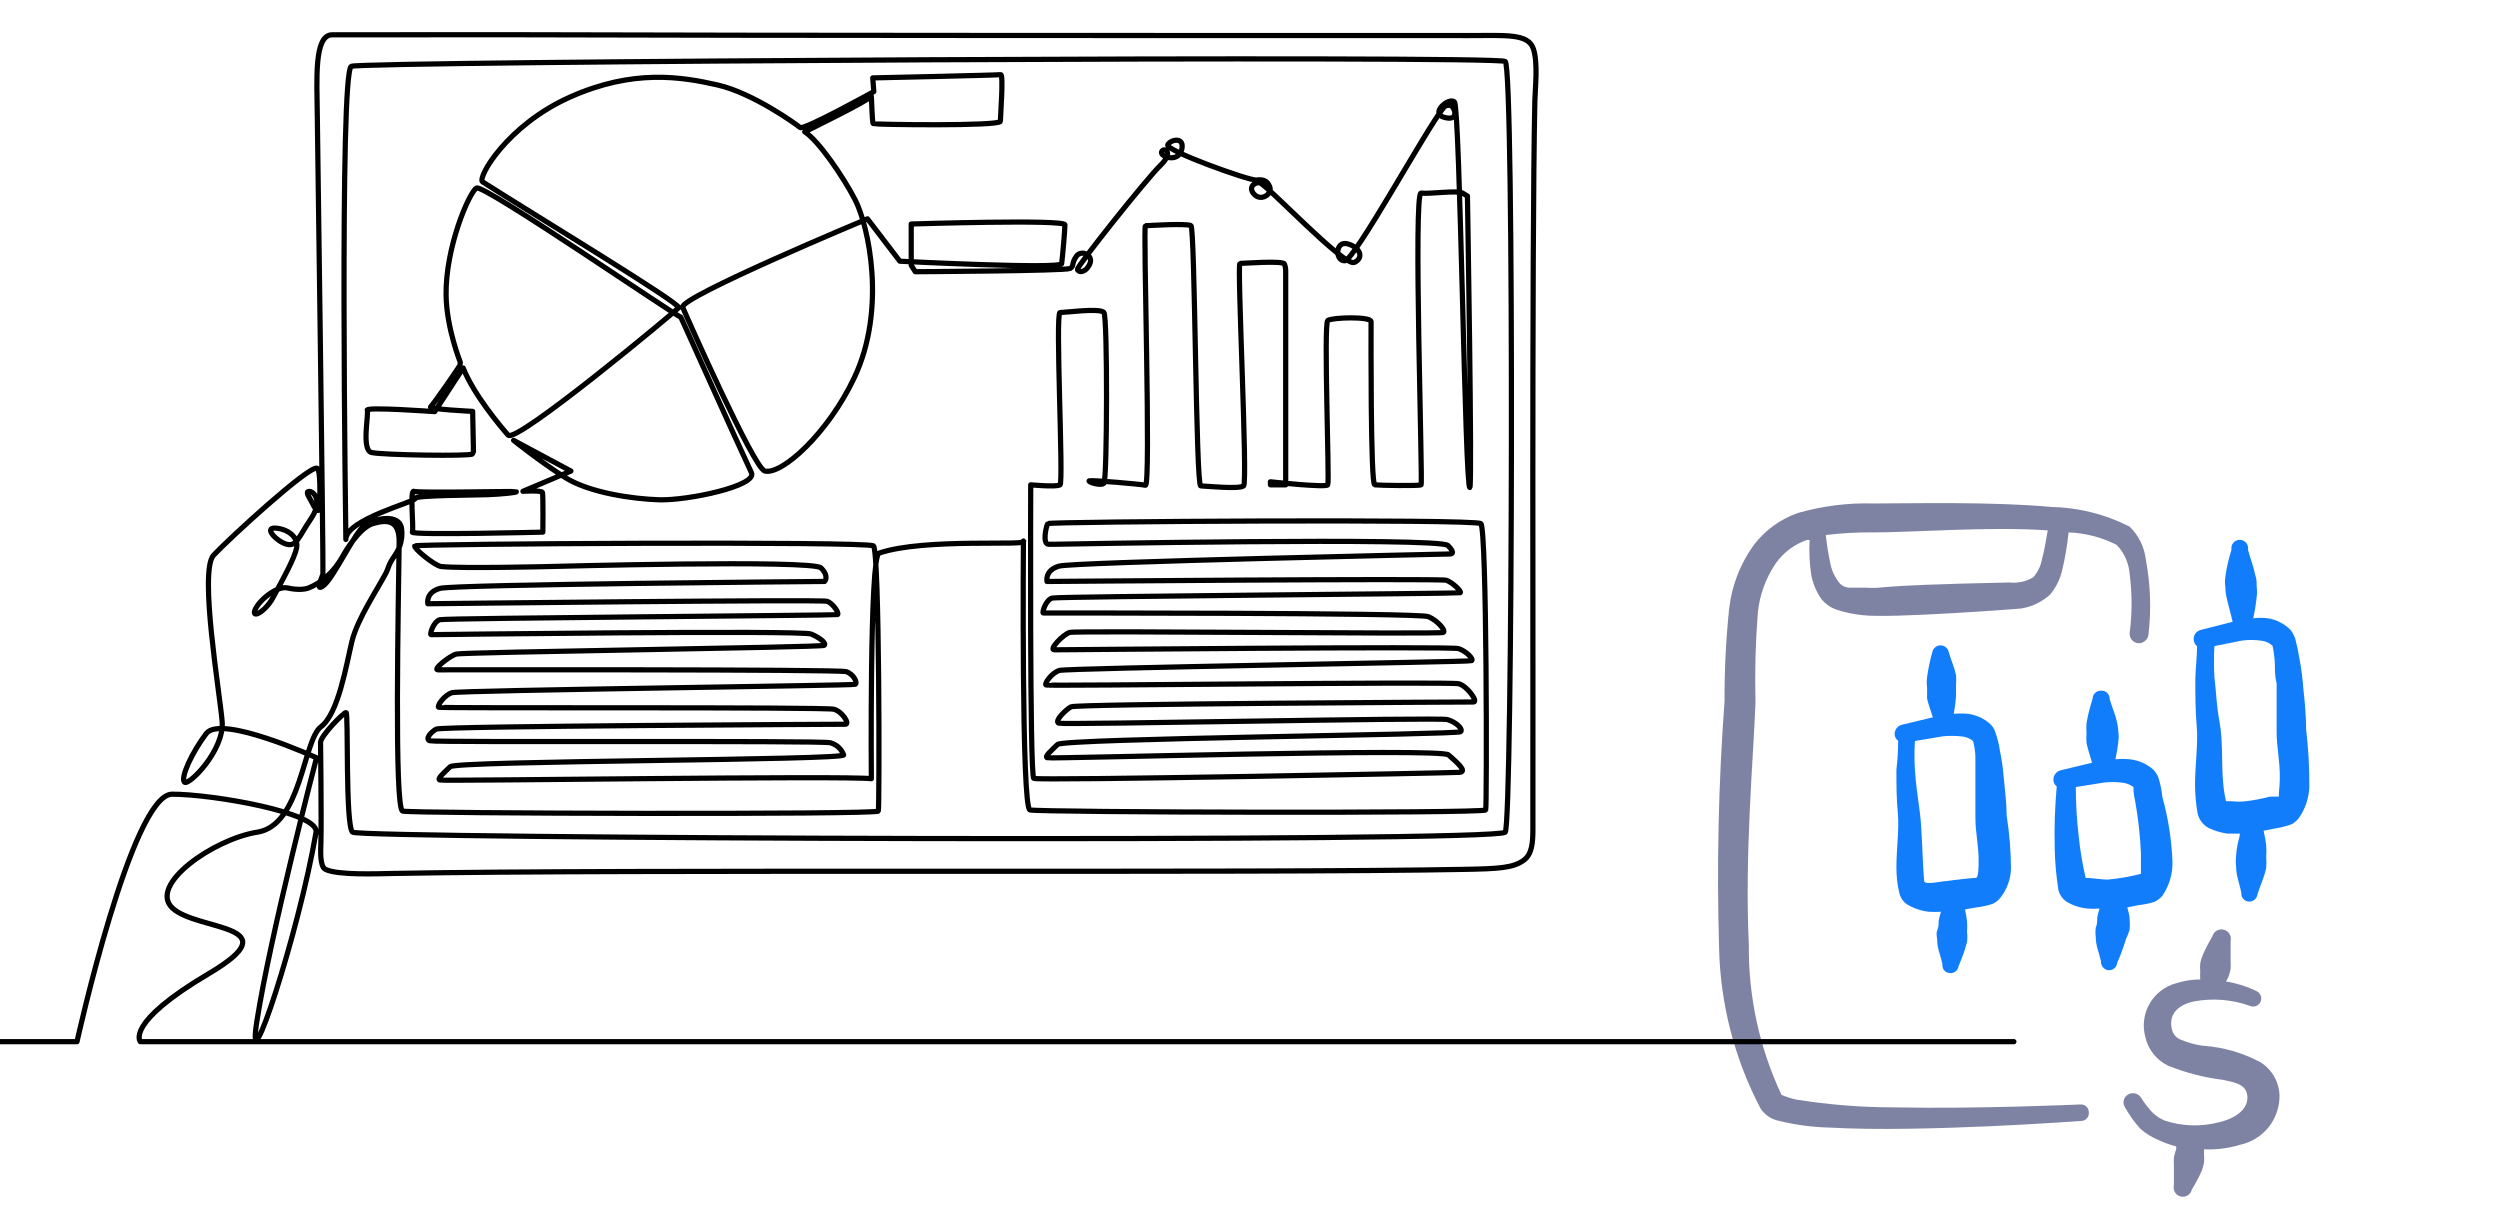 <svg width="288" height="140" viewBox="0 0 288 140" fill="none" xmlns="http://www.w3.org/2000/svg">
<g clip-path="url(#clip0_1962_47269)">
<g clip-path="url(#clip1_1962_47269)">
<path d="M260.401 122.367C258.34 121.265 256.066 120.617 253.734 120.467C252.898 120.348 252.08 120.124 251.301 119.8C251.048 119.716 250.819 119.572 250.633 119.38C250.448 119.189 250.311 118.956 250.234 118.7C249.701 116.767 251.034 115.734 252.734 115.367C254.885 114.963 257.105 115.136 259.167 115.867C259.389 115.971 259.642 115.983 259.872 115.902C260.103 115.821 260.293 115.653 260.401 115.434C260.456 115.32 260.488 115.197 260.495 115.071C260.501 114.945 260.482 114.819 260.438 114.701C260.395 114.582 260.327 114.474 260.241 114.382C260.154 114.29 260.05 114.217 259.934 114.167C258.829 113.627 257.649 113.257 256.434 113.067C256.536 112.908 256.625 112.74 256.701 112.567C256.82 112.266 256.91 111.953 256.967 111.634C256.984 111.312 256.984 110.989 256.967 110.667V108.4C257.002 108.262 257.009 108.119 256.987 107.978C256.965 107.838 256.916 107.703 256.841 107.582C256.767 107.461 256.669 107.356 256.553 107.273C256.437 107.19 256.306 107.132 256.167 107.1C256.032 107.065 255.89 107.057 255.751 107.077C255.613 107.096 255.479 107.143 255.358 107.214C255.238 107.285 255.132 107.38 255.048 107.492C254.964 107.604 254.902 107.731 254.867 107.867C254.455 108.554 254.087 109.266 253.767 110C253.637 110.312 253.537 110.636 253.467 110.967C253.436 111.289 253.436 111.612 253.467 111.934C253.449 112.233 253.449 112.534 253.467 112.834C252.528 112.837 251.595 112.983 250.701 113.267C250.061 113.437 249.462 113.732 248.936 114.134C248.411 114.536 247.97 115.038 247.639 115.611C247.307 116.184 247.092 116.816 247.006 117.472C246.919 118.128 246.963 118.795 247.134 119.434C247.29 120.153 247.608 120.827 248.065 121.405C248.521 121.983 249.103 122.449 249.767 122.767C251.797 123.589 253.927 124.138 256.101 124.4C257.467 124.7 258.834 124.9 258.901 126.367C258.967 127.834 257.467 128.867 255.567 129.3C253.534 129.82 251.396 129.75 249.401 129.1C248.839 128.871 248.329 128.531 247.901 128.1C247.431 127.582 247.008 127.025 246.634 126.434C246.477 126.193 246.232 126.024 245.952 125.962C245.672 125.899 245.378 125.949 245.134 126.1C245.013 126.172 244.907 126.267 244.824 126.381C244.741 126.495 244.682 126.624 244.651 126.762C244.619 126.899 244.617 127.041 244.642 127.18C244.668 127.318 244.722 127.45 244.801 127.567C245.294 128.454 245.886 129.281 246.567 130.034C247.189 130.583 247.899 131.022 248.667 131.334C249.32 131.643 250.001 131.889 250.701 132.067V132.367C250.592 132.672 250.503 132.984 250.434 133.3C250.417 133.611 250.417 133.923 250.434 134.234V136.534C250.399 136.669 250.391 136.811 250.41 136.949C250.43 137.088 250.477 137.222 250.548 137.343C250.619 137.463 250.713 137.569 250.825 137.653C250.937 137.737 251.065 137.799 251.201 137.834C251.339 137.868 251.482 137.875 251.623 137.853C251.763 137.832 251.898 137.782 252.019 137.708C252.14 137.633 252.245 137.535 252.328 137.419C252.411 137.304 252.469 137.172 252.501 137.034C252.925 136.348 253.303 135.636 253.634 134.9C253.743 134.595 253.832 134.283 253.901 133.967C253.933 133.635 253.933 133.3 253.901 132.967C253.917 132.778 253.917 132.589 253.901 132.4C255.321 132.466 256.742 132.286 258.101 131.867C259.388 131.584 260.538 130.865 261.358 129.833C262.177 128.801 262.616 127.518 262.601 126.2C262.576 125.43 262.363 124.677 261.979 124.009C261.596 123.34 261.054 122.777 260.401 122.367Z" fill="#7E83A3"/>
<path d="M239.634 127.233C239.634 127.233 228.067 127.767 218.1 127.567C214.349 127.563 210.604 127.262 206.9 126.667C206.33 126.539 205.772 126.36 205.234 126.133C202.69 120.724 201.402 114.81 201.467 108.833C200.967 98.467 202 87.233 202.234 80.9C202.144 77.464 202.233 74.026 202.5 70.6C202.7 68.557 203.411 66.597 204.567 64.9C205.454 63.645 206.714 62.7 208.167 62.2H208.467C208.39 63.57 208.457 64.944 208.667 66.3C208.867 67.297 209.276 68.24 209.867 69.067C210.294 69.576 210.845 69.966 211.467 70.2C212.481 70.545 213.533 70.769 214.6 70.867C217.734 71.267 232.634 70.133 232.834 70.1C234.077 69.903 235.235 69.346 236.167 68.5C236.823 67.717 237.291 66.793 237.534 65.8C237.893 64.331 238.149 62.838 238.3 61.333C240.227 61.406 242.114 61.895 243.834 62.767C244.706 63.67 245.236 64.848 245.334 66.1C245.63 68.368 245.63 70.665 245.334 72.933C245.314 73.215 245.404 73.493 245.584 73.71C245.764 73.927 246.02 74.067 246.3 74.1C246.585 74.12 246.867 74.031 247.09 73.852C247.312 73.673 247.459 73.416 247.5 73.133C247.843 70.246 247.742 67.323 247.2 64.467C247.035 63.023 246.376 61.68 245.334 60.667C242.542 59.245 239.466 58.47 236.334 58.4C229.334 57.767 220.4 58 215.834 58C212.883 57.913 209.937 58.284 207.1 59.1C205.069 59.813 203.294 61.112 202 62.833C200.462 64.977 199.499 67.479 199.2 70.1C198.83 73.654 198.652 77.226 198.667 80.8C197.972 90.194 197.76 99.618 198.034 109.033C198.152 115.556 199.796 121.96 202.834 127.733C203.305 128.424 204.019 128.911 204.834 129.1C206.809 129.589 208.832 129.858 210.867 129.9C221.334 130.5 239.767 129.133 239.767 129.133C239.891 129.13 240.013 129.1 240.126 129.047C240.238 128.993 240.338 128.917 240.419 128.823C240.501 128.729 240.562 128.619 240.599 128.501C240.636 128.382 240.647 128.257 240.634 128.133C240.634 128.006 240.608 127.88 240.557 127.764C240.506 127.648 240.43 127.544 240.336 127.459C240.241 127.374 240.13 127.31 240.009 127.271C239.888 127.232 239.76 127.219 239.634 127.233ZM215.9 61.333C220.434 61.333 229.234 60.633 235.9 61.1C235.7 62.133 235.534 63.367 235.234 64.433C235.094 65.2 234.748 65.915 234.234 66.5C233.414 66.997 232.453 67.208 231.5 67.1C214 67.467 217.834 67.833 214.834 67.7H213C212.627 67.674 212.274 67.521 212 67.267C211.429 66.612 211.038 65.819 210.867 64.967C210.629 63.866 210.451 62.753 210.334 61.633C212.18 61.409 214.04 61.309 215.9 61.333Z" fill="#7E83A3"/>
<path d="M229.534 104.134C229.886 103.977 230.195 103.737 230.434 103.434C231.189 102.482 231.622 101.314 231.667 100.1C231.655 98.046 231.488 95.996 231.167 93.967C231.167 92.534 230.967 91.067 230.834 89.6C230.755 88.57 230.61 87.546 230.4 86.534C230.294 85.796 230.116 85.07 229.867 84.367C229.762 84.012 229.567 83.69 229.3 83.434C228.589 82.779 227.692 82.36 226.734 82.234C226.179 82.183 225.621 82.183 225.067 82.234C225.205 81.53 225.295 80.817 225.334 80.1V78.934C225.366 78.545 225.366 78.155 225.334 77.767C225.134 76.834 224.767 76.067 224.5 75.134C224.459 74.912 224.341 74.712 224.167 74.568C223.994 74.424 223.776 74.346 223.55 74.346C223.325 74.346 223.107 74.424 222.933 74.568C222.76 74.712 222.642 74.912 222.6 75.134C222.335 76.074 222.135 77.032 222 78C221.95 78.399 221.95 78.802 222 79.2V80.367C222 80.767 222.434 81.867 222.667 82.634L219.067 83.5C218.818 83.57 218.601 83.725 218.455 83.938C218.308 84.151 218.242 84.409 218.267 84.667C218.284 84.8 218.328 84.927 218.397 85.042C218.466 85.157 218.558 85.256 218.667 85.334C218.667 86.445 218.6 87.556 218.467 88.667C218.467 90.367 218.467 92 218.634 93.734C218.8 95.467 218.467 97.834 218.467 99.9C218.459 100.899 218.571 101.895 218.8 102.867C218.92 103.392 219.229 103.854 219.667 104.167C220.438 104.637 221.303 104.933 222.2 105.034C222.666 105.066 223.134 105.066 223.6 105.034C223.492 105.373 223.403 105.718 223.334 106.067C223.334 106.434 223.334 106.8 223.167 107.2C223 107.6 223.167 107.967 223.167 108.367C223.167 109.334 223.6 110.134 223.767 111.1C223.753 111.221 223.764 111.344 223.799 111.46C223.834 111.577 223.892 111.685 223.97 111.779C224.048 111.872 224.144 111.949 224.252 112.004C224.36 112.059 224.479 112.092 224.6 112.1C224.723 112.114 224.847 112.104 224.966 112.069C225.084 112.035 225.195 111.977 225.291 111.899C225.387 111.822 225.467 111.726 225.526 111.618C225.584 111.509 225.621 111.39 225.634 111.267C226.025 110.382 226.348 109.468 226.6 108.534C226.651 108.146 226.651 107.754 226.6 107.367C226.633 106.968 226.633 106.566 226.6 106.167C226.555 105.695 226.477 105.228 226.367 104.767L227.667 104.534C228.301 104.465 228.927 104.331 229.534 104.134ZM224.234 101.5C223.667 101.5 221.734 102 221.667 101.5C221.467 99.434 221.434 95.6 221.167 93.6C220.9 91.6 220.7 90.267 220.6 88.7C220.528 87.59 220.528 86.477 220.6 85.367L223.734 84.834C224.476 84.75 225.225 84.75 225.967 84.834C226.456 84.869 226.922 85.055 227.3 85.367C227.454 85.967 227.544 86.581 227.567 87.2V89.2V94.234C227.567 95.934 227.967 97.567 227.934 99.2C227.934 99.934 227.934 101.134 227.6 101.134C227.267 101.134 225.334 101.334 224.234 101.5Z" fill="#117DFB"/>
<path d="M265.667 84.033C265.667 82.466 265.5 80.7 265.334 79.233C265.257 78.114 265.112 77.001 264.9 75.9C264.774 75.103 264.607 74.313 264.4 73.533C264.272 73.186 264.092 72.86 263.867 72.566C263.174 71.861 262.275 71.394 261.3 71.233C260.726 71.149 260.142 71.149 259.567 71.233C259.749 70.43 259.882 69.618 259.967 68.8C260.017 68.368 260.017 67.931 259.967 67.5C259.967 67.066 259.967 66.666 259.8 66.233C259.6 65.2 259.234 64.333 258.967 63.333C258.993 63.193 258.988 63.05 258.953 62.912C258.917 62.774 258.852 62.646 258.761 62.537C258.67 62.428 258.557 62.34 258.428 62.279C258.299 62.219 258.159 62.188 258.017 62.188C257.875 62.188 257.735 62.219 257.606 62.279C257.477 62.34 257.364 62.428 257.273 62.537C257.182 62.646 257.117 62.774 257.081 62.912C257.045 63.05 257.041 63.193 257.067 63.333C256.748 64.334 256.513 65.359 256.367 66.4C256.3 66.83 256.3 67.269 256.367 67.7C256.373 68.127 256.429 68.552 256.534 68.966C256.734 69.866 257 70.733 257.2 71.633L253.534 72.566C253.261 72.63 253.024 72.798 252.874 73.035C252.724 73.272 252.674 73.559 252.734 73.833C252.773 74.073 252.904 74.288 253.1 74.433C253.1 75.666 252.934 76.933 252.9 78.166C252.9 80.033 252.9 81.866 253.067 83.733C253.234 85.6 252.867 88.266 252.867 90.4C252.874 91.517 252.974 92.632 253.167 93.733C253.249 94.075 253.402 94.397 253.614 94.678C253.826 94.959 254.094 95.193 254.4 95.366C255.094 95.702 255.837 95.927 256.6 96.033H258.034C258.034 96.433 257.834 96.866 257.767 97.3C257.677 97.716 257.621 98.14 257.6 98.566C257.551 98.987 257.551 99.412 257.6 99.833C257.6 100.9 258 101.8 258.2 102.833C258.186 102.956 258.197 103.08 258.232 103.198C258.266 103.317 258.324 103.427 258.401 103.524C258.479 103.62 258.574 103.699 258.683 103.758C258.792 103.817 258.911 103.854 259.034 103.866C259.285 103.885 259.533 103.805 259.726 103.643C259.919 103.481 260.042 103.25 260.067 103C260.4 101.966 260.834 101.066 261.067 100C261.1 99.567 261.1 99.132 261.067 98.7C261.1 98.267 261.1 97.832 261.067 97.4C260.999 96.828 260.899 96.26 260.767 95.7L262.134 95.433C262.758 95.336 263.372 95.179 263.967 94.966C264.305 94.787 264.601 94.537 264.834 94.233C265.568 93.184 265.984 91.946 266.034 90.666C266.05 88.45 265.928 86.234 265.667 84.033ZM262.534 91.766H261.5C260.592 92.011 259.668 92.189 258.734 92.3C258.191 92.367 257.643 92.367 257.1 92.3H256.434C256.269 91.575 256.157 90.84 256.1 90.1C255.9 87.833 256.1 85.433 255.7 83.233C255.3 81.033 255.334 79.9 255.1 78C255.033 76.812 255.033 75.621 255.1 74.433L258.234 73.8C258.975 73.699 259.726 73.699 260.467 73.8C260.966 73.844 261.436 74.056 261.8 74.4C261.945 75.091 262.034 75.794 262.067 76.5C262.067 77.233 262.067 77.966 262.267 78.733V84.3C262.267 86.133 262.667 87.633 262.634 89.733C262.634 90.5 262.467 91.633 262.534 91.766Z" fill="#117DFB"/>
<path d="M245.334 107.1C245.367 106.701 245.367 106.3 245.334 105.9C245.334 105.434 245.167 104.967 245.067 104.534L246.367 104.267C246.979 104.209 247.582 104.086 248.167 103.9C248.525 103.736 248.843 103.497 249.101 103.2C249.907 102.026 250.316 100.624 250.267 99.2C250.162 96.697 249.771 94.214 249.101 91.8C249.029 91.065 248.884 90.339 248.667 89.634C248.539 89.272 248.334 88.942 248.067 88.667C247.303 87.992 246.348 87.573 245.334 87.467C244.791 87.417 244.244 87.417 243.701 87.467C243.847 86.795 243.958 86.117 244.034 85.434C244.084 85.058 244.084 84.677 244.034 84.3C244.011 83.907 243.955 83.517 243.867 83.134C243.667 82.234 243.301 81.467 243.034 80.534C243.04 80.399 243.016 80.266 242.965 80.141C242.914 80.017 242.837 79.905 242.739 79.813C242.641 79.722 242.524 79.652 242.397 79.609C242.269 79.567 242.134 79.552 242.001 79.567C241.753 79.567 241.516 79.665 241.341 79.84C241.166 80.015 241.067 80.253 241.067 80.5C240.768 81.416 240.534 82.352 240.367 83.3C240.333 83.689 240.333 84.079 240.367 84.467C240.335 84.844 240.335 85.223 240.367 85.6C240.534 86.4 240.801 87.1 241.001 87.867L237.401 88.734C237.126 88.798 236.886 88.965 236.731 89.201C236.576 89.436 236.517 89.723 236.567 90C236.616 90.237 236.745 90.449 236.934 90.6C236.724 92.95 236.646 95.309 236.701 97.667C236.73 99.308 236.875 100.946 237.134 102.567C237.269 103.076 237.575 103.523 238.001 103.834C238.757 104.303 239.614 104.588 240.501 104.667C240.956 104.701 241.412 104.701 241.867 104.667C241.759 105.006 241.67 105.351 241.601 105.7C241.601 106.1 241.601 106.467 241.434 106.867C241.384 107.243 241.384 107.624 241.434 108C241.434 108.967 241.834 109.8 242.034 110.734C242.015 110.98 242.09 111.224 242.245 111.416C242.4 111.608 242.623 111.734 242.867 111.767C242.993 111.781 243.119 111.769 243.24 111.732C243.361 111.696 243.472 111.635 243.569 111.554C243.666 111.473 243.745 111.374 243.802 111.261C243.859 111.149 243.892 111.026 243.901 110.9C244.298 110.025 244.632 109.123 244.901 108.2C245.076 107.847 245.221 107.479 245.334 107.1ZM240.267 101.134C239.898 99.552 239.63 97.949 239.467 96.334C239.246 94.453 239.134 92.561 239.134 90.667L242.267 90.167C243.008 90.067 243.76 90.067 244.501 90.167C244.961 90.213 245.399 90.386 245.767 90.667C245.767 91.5 245.934 92.067 246.001 92.467C246.338 94.384 246.55 96.322 246.634 98.267V100.667C245.365 100.992 244.072 101.215 242.767 101.334C242.267 101.334 240.534 101.1 240.267 101.134Z" fill="#117DFB"/>
</g>
<path d="M-17 120H8.869C8.869 120 15.192 91.49 19.829 91.49C24.466 91.49 36.791 93.623 36.41 95.865C34.428 107.515 28.275 126.059 29.587 117.674C31.172 107.536 36.463 87.297 36.463 87.297C36.463 87.297 25.449 82.266 23.763 84.501C22.077 86.737 20.812 89.533 21.234 90.091C21.656 90.65 25.871 86.458 25.59 83.104C25.309 79.749 22.921 65.774 24.607 63.958C26.293 62.14 35.54 53.645 36.521 53.934C36.943 54.058 36.864 57.172 36.802 58.538C36.775 59.118 36.28 58.641 36.021 58.041C35.82 57.575 35.209 56.799 35.473 56.644C35.907 56.388 37.346 57.482 35.848 59.718C34.348 61.954 34.161 62.979 33.037 62.7C31.912 62.421 30.32 60.743 31.726 60.837C33.131 60.93 34.442 61.862 34.161 63.166C34.036 63.749 33.648 64.63 33.182 65.568C32.606 66.728 31.91 67.973 31.445 68.85C30.602 70.433 28.916 71.365 29.384 70.248C29.851 69.13 31.912 67.452 33.131 67.732C34.348 68.012 35.199 67.876 35.553 67.732C36.902 67.187 38.44 66.055 39.628 63.819C39.628 63.819 41.337 60.803 42.953 60.32C44.569 59.836 46.011 59.864 45.983 62.422C45.905 69.224 45.398 93.16 46.382 93.439C47.365 93.719 101.043 93.859 101.183 93.439C101.324 93.02 101.324 63.438 100.622 62.885C99.919 62.331 47.966 62.646 47.779 62.885C47.592 63.124 50.087 65.189 50.832 65.266C53.191 65.513 63.233 65.266 63.233 65.266C63.233 65.266 93.596 64.447 94.579 65.425C95.563 66.404 94.992 66.983 94.992 66.983C94.992 66.983 52.375 67.316 50.689 67.781C49.003 68.247 49.284 69.552 49.284 69.552C49.284 69.552 94.571 69.037 95.274 69.269C95.977 69.502 96.75 70.714 96.468 70.806C96.186 70.899 51.439 71.202 50.689 71.388C49.939 71.574 49.471 73.112 49.658 73.112C49.845 73.112 92.369 72.577 93.447 73.042C94.524 73.508 95.227 74.114 94.946 74.346C94.665 74.579 53.353 75.115 52.557 75.348C51.761 75.581 49.793 77.165 50.449 77.165C51.105 77.165 96.585 77.095 97.475 77.374C98.365 77.654 98.833 78.699 98.505 78.838C98.178 78.977 52.987 79.52 52.073 79.799C51.16 80.079 50.316 81.336 50.528 81.476C50.739 81.616 95.086 81.427 96.07 81.706C97.053 81.985 97.943 83.433 97.381 83.433C96.819 83.433 50.893 83.642 50.261 83.991C49.629 84.341 48.95 85.13 49.511 85.339C50.073 85.549 94.664 85.286 95.648 85.565C96.631 85.844 97.023 86.548 97.193 86.963C97.45 87.588 52.564 87.625 51.861 88.324C51.159 89.023 50.316 89.722 50.667 89.861C51.019 90.001 97.848 89.336 100.378 89.708C100.378 89.708 100.168 64.096 101.257 63.724C106.531 61.919 118.754 62.961 117.897 62.326C117.897 62.326 117.663 93.026 118.647 93.305C119.63 93.585 171.012 93.725 171.153 93.305C171.294 92.886 171.294 60.871 170.591 60.318C169.889 59.764 120.896 60.079 120.708 60.318C120.52 60.557 120.052 62.699 120.802 62.699H121.551C121.551 62.699 165.814 61.861 166.798 62.839C167.782 63.817 167.079 63.817 167.079 63.817C167.079 63.817 123.706 64.749 122.02 65.215C120.334 65.681 120.615 66.986 120.615 66.986C120.615 66.986 165.907 66.613 166.61 66.846C167.313 67.078 168.483 68.197 168.202 68.29C167.922 68.383 121.972 68.71 121.223 68.895C120.474 69.081 120.006 70.619 120.193 70.619C120.38 70.619 163.473 70.573 164.549 71.039C165.627 71.505 166.563 72.622 166.282 72.856C166.001 73.09 124.033 72.623 123.237 72.856C122.441 73.089 120.802 74.859 121.457 74.859C122.113 74.859 167.125 74.44 168.015 74.719C168.906 74.998 169.843 75.977 169.515 76.117C169.187 76.257 122.957 76.955 122.044 77.235C121.13 77.515 120.287 78.772 120.498 78.912C120.71 79.052 167.08 78.493 168.063 78.772C169.047 79.052 170.311 80.869 169.75 80.869C169.188 80.869 124.012 81.078 123.379 81.427C122.747 81.777 121.412 83.105 121.974 83.314C122.536 83.523 165.745 82.615 166.729 82.894C167.712 83.174 168.556 83.943 168.274 84.292C167.992 84.641 122.536 85.061 121.833 85.76C121.13 86.459 120.288 87.158 120.639 87.297C120.991 87.436 165.955 86.141 166.87 86.964C167.783 87.787 169.118 88.904 168.134 88.974C167.15 89.044 119.585 89.952 119.094 89.673C118.603 89.394 118.739 55.852 118.739 55.852C118.739 55.852 121.693 56.132 122.115 55.852C122.537 55.573 121.553 36.007 122.115 36.007C122.677 36.007 126.752 35.449 127.174 36.007C127.596 36.566 127.549 55.294 127.174 55.666C126.799 56.039 125.207 55.481 125.488 55.387C125.768 55.294 131.296 55.76 131.952 55.899C132.607 56.039 131.671 25.991 131.952 25.991H132.233C132.233 25.991 136.73 25.712 137.197 25.991C137.665 26.271 137.759 55.961 138.322 55.976C138.884 55.992 142.772 56.38 143.263 55.976C143.755 55.573 142.49 30.346 142.841 30.346C143.193 30.346 147.83 29.997 147.97 30.416C148.111 30.836 148.111 31.115 148.111 31.115V55.852H146.355V55.503C146.355 55.503 152.748 56.202 152.959 55.852C153.169 55.503 152.466 37.265 152.959 36.916C153.451 36.566 157.947 36.426 157.947 37.056V37.894C157.947 37.894 157.877 55.782 158.369 55.852C158.861 55.922 163.498 55.992 163.708 55.852C163.919 55.712 162.795 22.102 163.708 22.241C164.622 22.381 167.924 21.891 168.486 22.241L169.048 22.59C169.048 22.59 169.613 55.926 169.329 56.159C168.767 56.62 168.204 12.295 167.549 11.736C166.893 11.176 164.738 13.04 166.331 13.506C167.924 13.972 167.737 12.761 167.268 12.248C167.11 12.075 166.578 12.06 166.312 12.385C164.345 14.784 156.027 30.044 154.902 30.044C153.778 30.044 153.825 27.714 155.23 28.087C156.636 28.46 157.197 29.671 156.027 30.23C154.856 30.79 145.816 21.116 145.097 21.054C144.379 20.992 143.754 21.706 144.551 22.451C145.348 23.197 146.565 22.328 146.284 21.55C146.003 20.773 145.472 20.649 144.723 20.743C143.973 20.836 134.153 17.327 134.527 16.674C134.902 16.022 136.542 15.743 136.12 17.28C135.698 18.817 133.544 18.026 133.825 17.466C134.106 16.907 135.277 17.512 133.684 19.049C132.092 20.586 124.082 30.649 124.129 31.022C124.176 31.395 124.988 31.518 125.519 30.463C126.05 29.408 124.583 28.692 123.989 29.532C123.396 30.371 123.771 30.65 123.271 30.929C122.772 31.209 105.441 31.302 105.441 31.302L104.973 30.557V25.805C104.973 25.805 122.678 25.246 122.678 25.898C122.678 26.55 122.392 29.707 122.303 30.371C122.214 31.034 103.661 30.091 103.661 30.091L99.933 25.209C99.933 25.209 78.181 34.285 78.649 35.402C79.118 36.52 86.846 53.966 88.111 54.266C90.055 54.726 95.357 49.973 98.416 43.508C102.163 35.589 100.055 26.016 98.51 23.011C97.207 20.479 94.325 16.209 92.701 15.185C92.701 15.185 100.289 11.49 100.351 11.085C100.413 10.682 100.445 14.16 100.601 14.253C100.758 14.346 115.246 14.564 115.246 13.973C115.246 13.383 115.621 8.539 115.278 8.601C114.935 8.663 100.539 8.974 100.539 8.974L100.664 10.555C100.664 10.555 92.577 15.03 92.17 14.688C91.764 14.347 86.753 10.714 82.631 9.781C78.508 8.85 72.982 7.918 65.675 11.179C58.368 14.44 54.94 20.534 55.596 20.953C61.035 24.431 78.555 35.031 78.182 35.45C77.807 35.869 59.446 51.172 58.533 50.124C57.62 49.076 54.575 45.466 53.357 42.391L50.078 47.422C50.078 47.422 42.092 46.84 42.303 47.259C42.513 47.678 41.6 51.824 42.795 52.126C43.989 52.429 54.294 52.576 54.419 52.297L54.544 52.018L54.45 47.391C54.45 47.391 49.297 47.142 49.609 46.862C49.922 46.583 52.935 42.251 52.982 42.064C53.029 41.877 53.029 41.738 53.029 41.738C53.029 41.738 51.453 37.825 51.39 34.051C51.296 28.508 54.059 22.125 54.902 21.659C55.745 21.193 78.522 36.868 78.415 36.519C78.359 36.338 84.643 50.362 86.566 54.455C87.278 55.97 79.259 57.669 75.978 57.576C72.984 57.491 67.924 56.784 65.114 55.014C62.303 53.244 59.165 50.729 59.165 50.729L65.769 54.266L60.243 56.598C60.243 56.598 62.398 56.458 62.491 56.738C62.584 57.019 62.538 61.303 62.538 61.303C62.538 61.303 47.315 61.676 47.502 61.303C47.689 60.93 47.175 56.365 47.689 56.598C48.204 56.831 59.321 56.551 59.477 56.645C59.633 56.738 57.79 56.924 56.198 56.986C54.606 57.048 47.705 57.048 47.829 57.421C47.954 57.794 39.843 59.817 39.843 62.141C39.843 62.141 39.07 8.195 40.475 7.637C41.881 7.078 172.35 6.379 173.404 7.078C174.458 7.777 174.247 94.651 173.404 95.866C172.562 97.081 41.459 96.608 40.615 95.866C39.773 95.125 40.147 82.081 39.866 82.081C39.585 82.081 36.924 84.784 36.927 85.528C36.927 85.528 37.043 94.229 36.966 97.127C36.946 97.895 36.814 99.827 37.5 100.155C38.929 100.839 43.381 100.658 45.346 100.621C72.559 100.112 144.863 100.621 168.907 100.147C172.612 100.074 174.335 99.997 175.558 99.084C176.495 98.385 176.584 97.037 176.589 95.591C176.636 81.756 176.448 29.067 176.812 11.698C176.845 10.149 177.198 7.248 176.636 5.597C176.035 3.835 173.404 4.097 169.329 4.097C146.424 4.097 89.252 4.103 59.866 4.003C56.16 3.991 41.785 4.018 38.273 4.009C36.152 4.004 36.513 9.2 36.553 13.318C36.553 13.318 37.27 65.285 37.2 66.124C37.183 66.332 36.165 68.383 37.336 67.405C38.506 66.427 40.848 61.349 42.02 60.511C43.19 59.673 46.008 59.161 46.251 60.852C46.485 62.483 45.782 63.558 45.409 64.098C44.719 65.09 44.761 65.447 44.479 65.984C43.457 67.939 41.177 71.295 40.545 73.88C39.913 76.465 39.008 82.195 36.966 83.732C34.924 85.269 34.713 95.069 29.655 95.864C24.596 96.66 17.001 101.97 19.885 104.626C22.77 107.281 33.73 106.443 24.035 112.172C14.339 117.902 16.166 119.998 16.166 119.998H232" stroke="black" stroke-width="0.6" stroke-linecap="round" stroke-linejoin="round"/>
</g>
<defs>
<clipPath id="clip0_1962_47269">
<rect width="288" height="140" fill="white"/>
</clipPath>
<clipPath id="clip1_1962_47269">
<rect width="80" height="80" fill="white" transform="translate(192 58)"/>
</clipPath>
</defs>
</svg>
